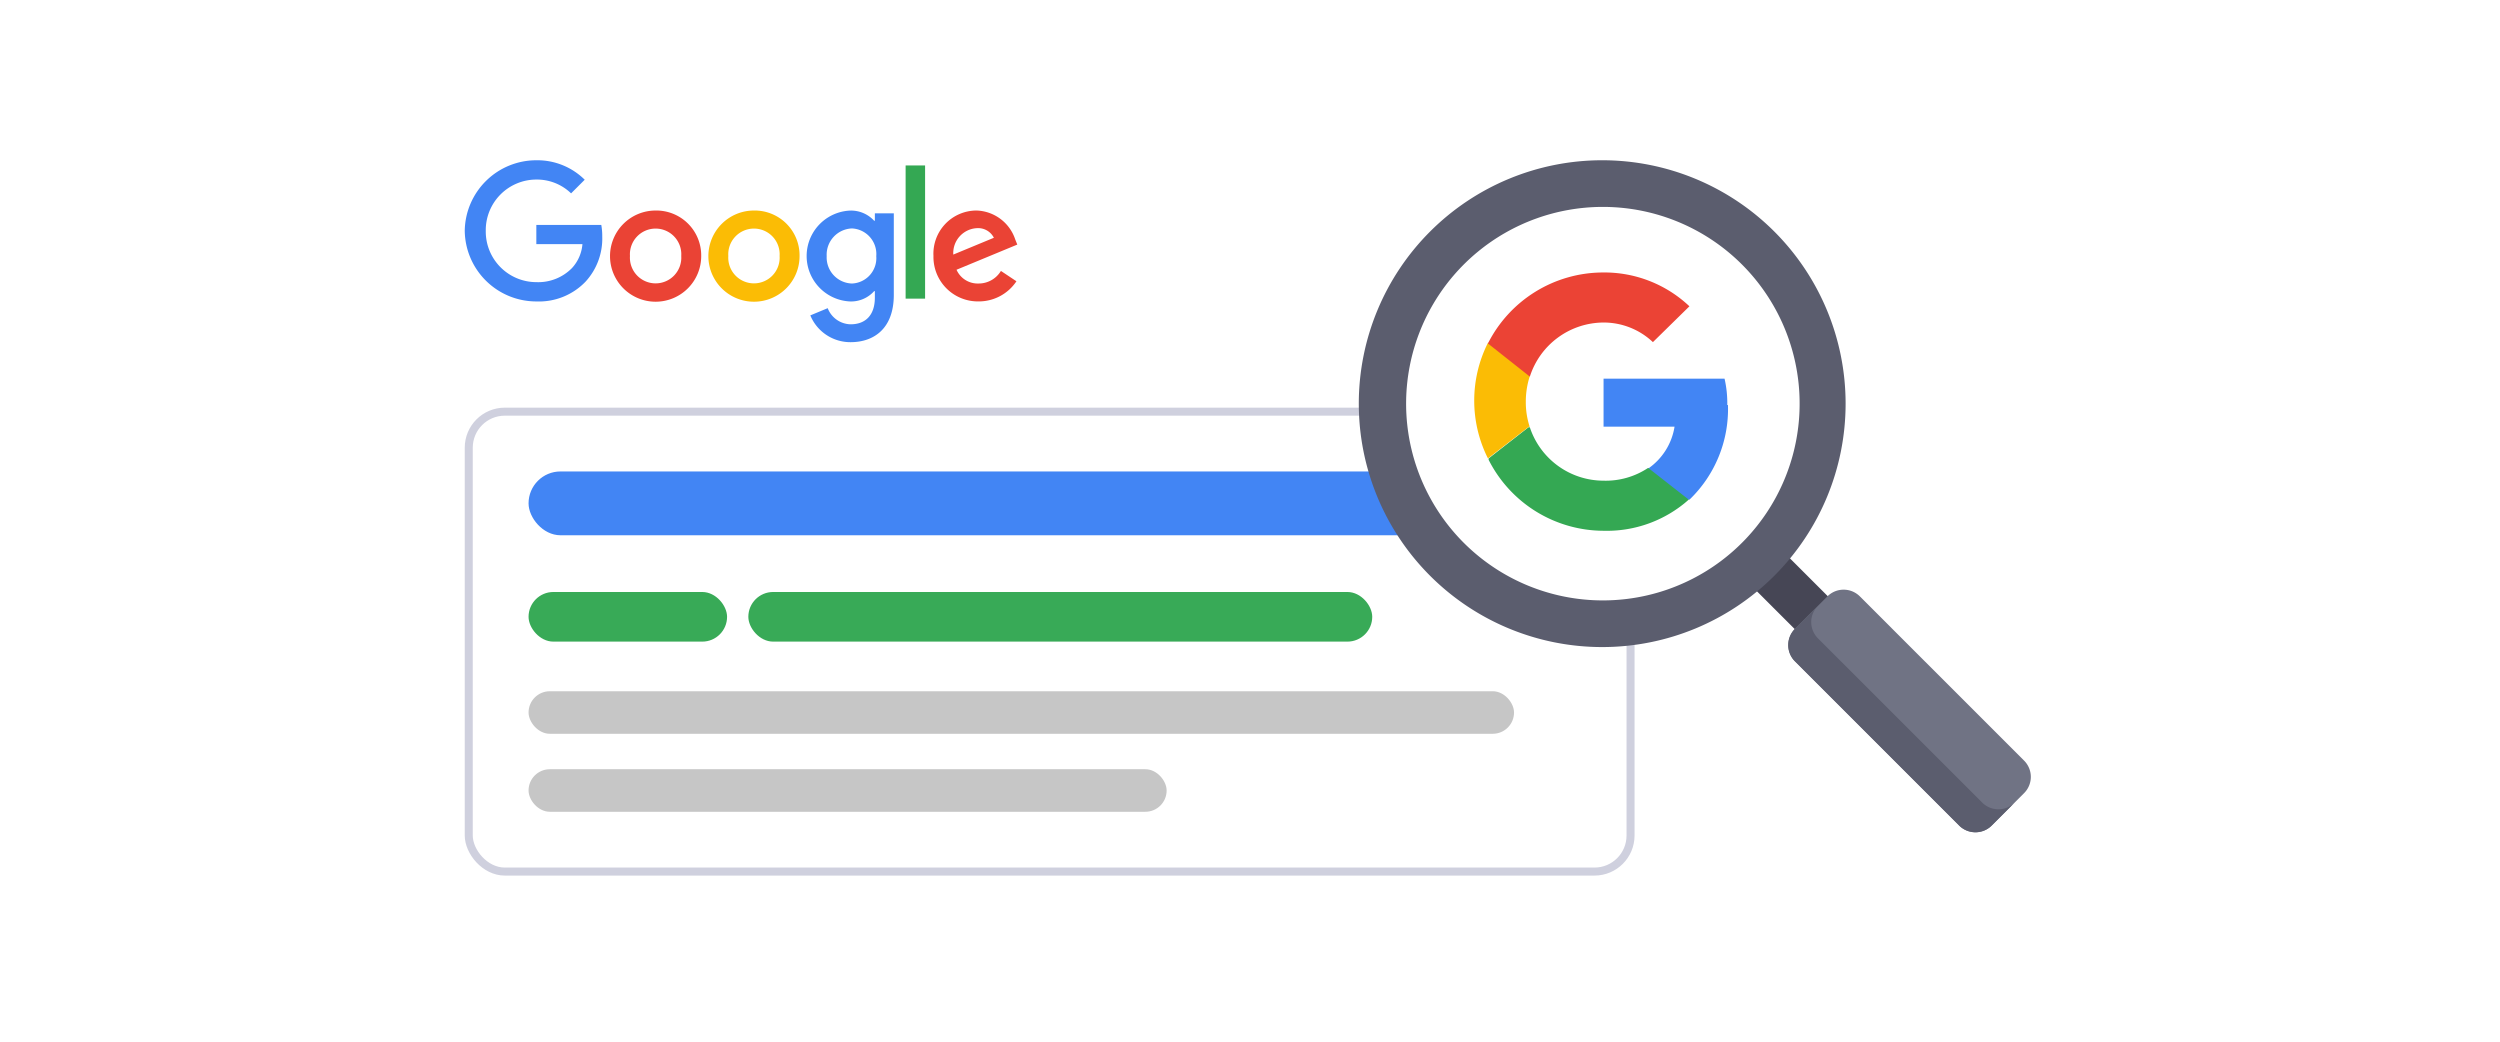 <svg height="130" viewBox="0 0 312 130" width="312" xmlns="http://www.w3.org/2000/svg"><path d="m0 0h312v130h-312z" fill="#fff"/><g transform="translate(-68 -386.105)"><g fill="#fff" stroke="#cfd0de"><rect height="58.397" rx="5" stroke="none" width="145.992" x="126" y="436.98"/><rect fill="none" height="57.397" rx="4.5" width="144.992" x="126.5" y="437.48"/></g><rect fill="#c6c6c6" height="5.309" rx="2.654" width="122.987" x="133.964" y="472.372"/><rect fill="#c6c6c6" height="5.309" rx="2.654" width="79.632" x="133.964" y="482.105"/><rect fill="#4285f4" height="7.963" rx="3.982" width="122.987" x="133.964" y="444.943"/><rect fill="#38aa57" height="6.194" rx="3.097" width="77.862" x="161.393" y="459.985"/><rect fill="#38aa57" height="6.194" rx="3.097" width="24.774" x="133.964" y="459.985"/><path d="m78.361 28a25.061 25.061 0 1 1 -25.061 25.061 25.061 25.061 0 0 1 25.061-25.061" fill="#fff" transform="translate(189.172 383.168)"/><path d="m0 0h5.822v12.277h-5.822z" fill="#464655" transform="matrix(.707 -.707 .707 .707 284.756 457.392)"/><path d="m132.349 114.95-20.5-20.5a2.869 2.869 0 0 1 0-4.051l4.051-4.051a2.869 2.869 0 0 1 4.051 0l20.5 20.5a2.869 2.869 0 0 1 0 4.051l-4.051 4.051a2.869 2.869 0 0 1 -4.051 0z" fill="#707384" transform="translate(180.159 374.185)"/><path d="m77.877 82.754a30.377 30.377 0 1 1 30.377-30.377 30.377 30.377 0 0 1 -30.377 30.377m0-54.932a24.555 24.555 0 1 0 17.417 7.162 24.555 24.555 0 0 0 -17.417-7.162z" fill="#5b5d6e" transform="translate(190.078 384.105)"/><path d="m135.219 112.455-20.5-20.5a2.869 2.869 0 0 1 0-4.051l-2.869 2.869a2.869 2.869 0 0 0 0 4.051l20.5 20.5a2.869 2.869 0 0 0 4.051 0l2.869-2.869a2.869 2.869 0 0 1 -4.051 0" fill="#5b5d6e" transform="translate(180.159 373.812)"/><path d="m99.142 57.591a13.753 13.753 0 0 0 -.342-3.291h-15.1v5.991h8.86a7.847 7.847 0 0 1 -3.291 5.232v.169l4.81 3.716h.337a15.672 15.672 0 0 0 4.81-11.813" fill="#4285f4" transform="translate(184.424 379.059)"/><path d="m81.044 74.41a15.358 15.358 0 0 0 10.632-3.885l-5.063-3.966a9.535 9.535 0 0 1 -5.569 1.6 9.7 9.7 0 0 1 -9.2-6.663h-.169l-4.975 3.886v.169a16.117 16.117 0 0 0 14.344 8.86" fill="#34a853" transform="translate(187.079 377.935)"/><path d="m71.515 59.548a9.873 9.873 0 0 1 -.506-3.207 10.379 10.379 0 0 1 .506-3.207v-.253l-5.06-3.881h-.169a16.033 16.033 0 0 0 0 14.429l5.232-4.051" fill="#fbbc05" transform="translate(187.412 379.888)"/><path d="m81.029 44.844a8.944 8.944 0 0 1 6.16 2.447l4.557-4.472a15.442 15.442 0 0 0 -10.8-4.22 16.117 16.117 0 0 0 -14.346 8.86l5.232 4.135a9.7 9.7 0 0 1 9.2-6.75" fill="#eb4335" transform="translate(187.094 381.512)"/><path d="m82.63 30.672a5.69 5.69 0 1 1 -5.69-5.672 5.6 5.6 0 0 1 5.69 5.672zm-2.491 0a3.207 3.207 0 1 0 -6.4 0 3.207 3.207 0 1 0 6.4 0z" fill="#ea4335" transform="translate(72.881 387.379)"/><path d="m130.63 30.672a5.69 5.69 0 1 1 -5.69-5.672 5.6 5.6 0 0 1 5.69 5.672zm-2.491 0a3.207 3.207 0 1 0 -6.4 0 3.207 3.207 0 1 0 6.4 0z" fill="#fbbc05" transform="translate(37.155 387.379)"/><path d="m178.1 25.343v10.186c0 4.189-2.47 5.9-5.391 5.9a5.4 5.4 0 0 1 -5.027-3.343l2.169-.9a3.133 3.133 0 0 0 2.856 2.013c1.87 0 3.028-1.15 3.028-3.324v-.816h-.088a3.862 3.862 0 0 1 -2.987 1.289 5.676 5.676 0 0 1 0-11.342 3.931 3.931 0 0 1 2.987 1.269h.088v-.927h2.365zm-2.189 5.35a3.2 3.2 0 0 0 -3.028-3.458 3.28 3.28 0 0 0 -3.159 3.458 3.255 3.255 0 0 0 3.159 3.416 3.17 3.17 0 0 0 3.028-3.416z" fill="#4285f4" transform="translate(1.447 387.379)"/><path d="m217.93 3v16.623h-2.43v-16.623z" fill="#34a853" transform="translate(-34.479 403.753)"/><path d="m237.511 32.532 1.933 1.289a5.646 5.646 0 0 1 -4.726 2.514 5.549 5.549 0 0 1 -5.629-5.673 5.39 5.39 0 0 1 5.35-5.672 5.268 5.268 0 0 1 4.854 3.608l.258.644-7.583 3.14a2.887 2.887 0 0 0 2.749 1.718 3.237 3.237 0 0 0 2.792-1.571zm-5.951-2.04 5.069-2.1a2.2 2.2 0 0 0 -2.1-1.2 3.111 3.111 0 0 0 -2.964 3.306z" fill="#ea4335" transform="translate(-44.593 387.387)"/><path d="m9.293 10.937v-2.4h8.107a7.974 7.974 0 0 1 .12 1.453 7.947 7.947 0 0 1 -2.085 5.629 8.052 8.052 0 0 1 -6.143 2.47 8.931 8.931 0 0 1 -8.932-8.812 8.931 8.931 0 0 1 8.94-8.807 8.392 8.392 0 0 1 6.031 2.43l-1.7 1.7a6.134 6.134 0 0 0 -4.331-1.723 6.318 6.318 0 0 0 -6.317 6.4 6.318 6.318 0 0 0 6.317 6.403 5.892 5.892 0 0 0 4.447-1.762 4.988 4.988 0 0 0 1.3-2.981z" fill="#4285f4" transform="translate(125.641 405.636)"/></g></svg>